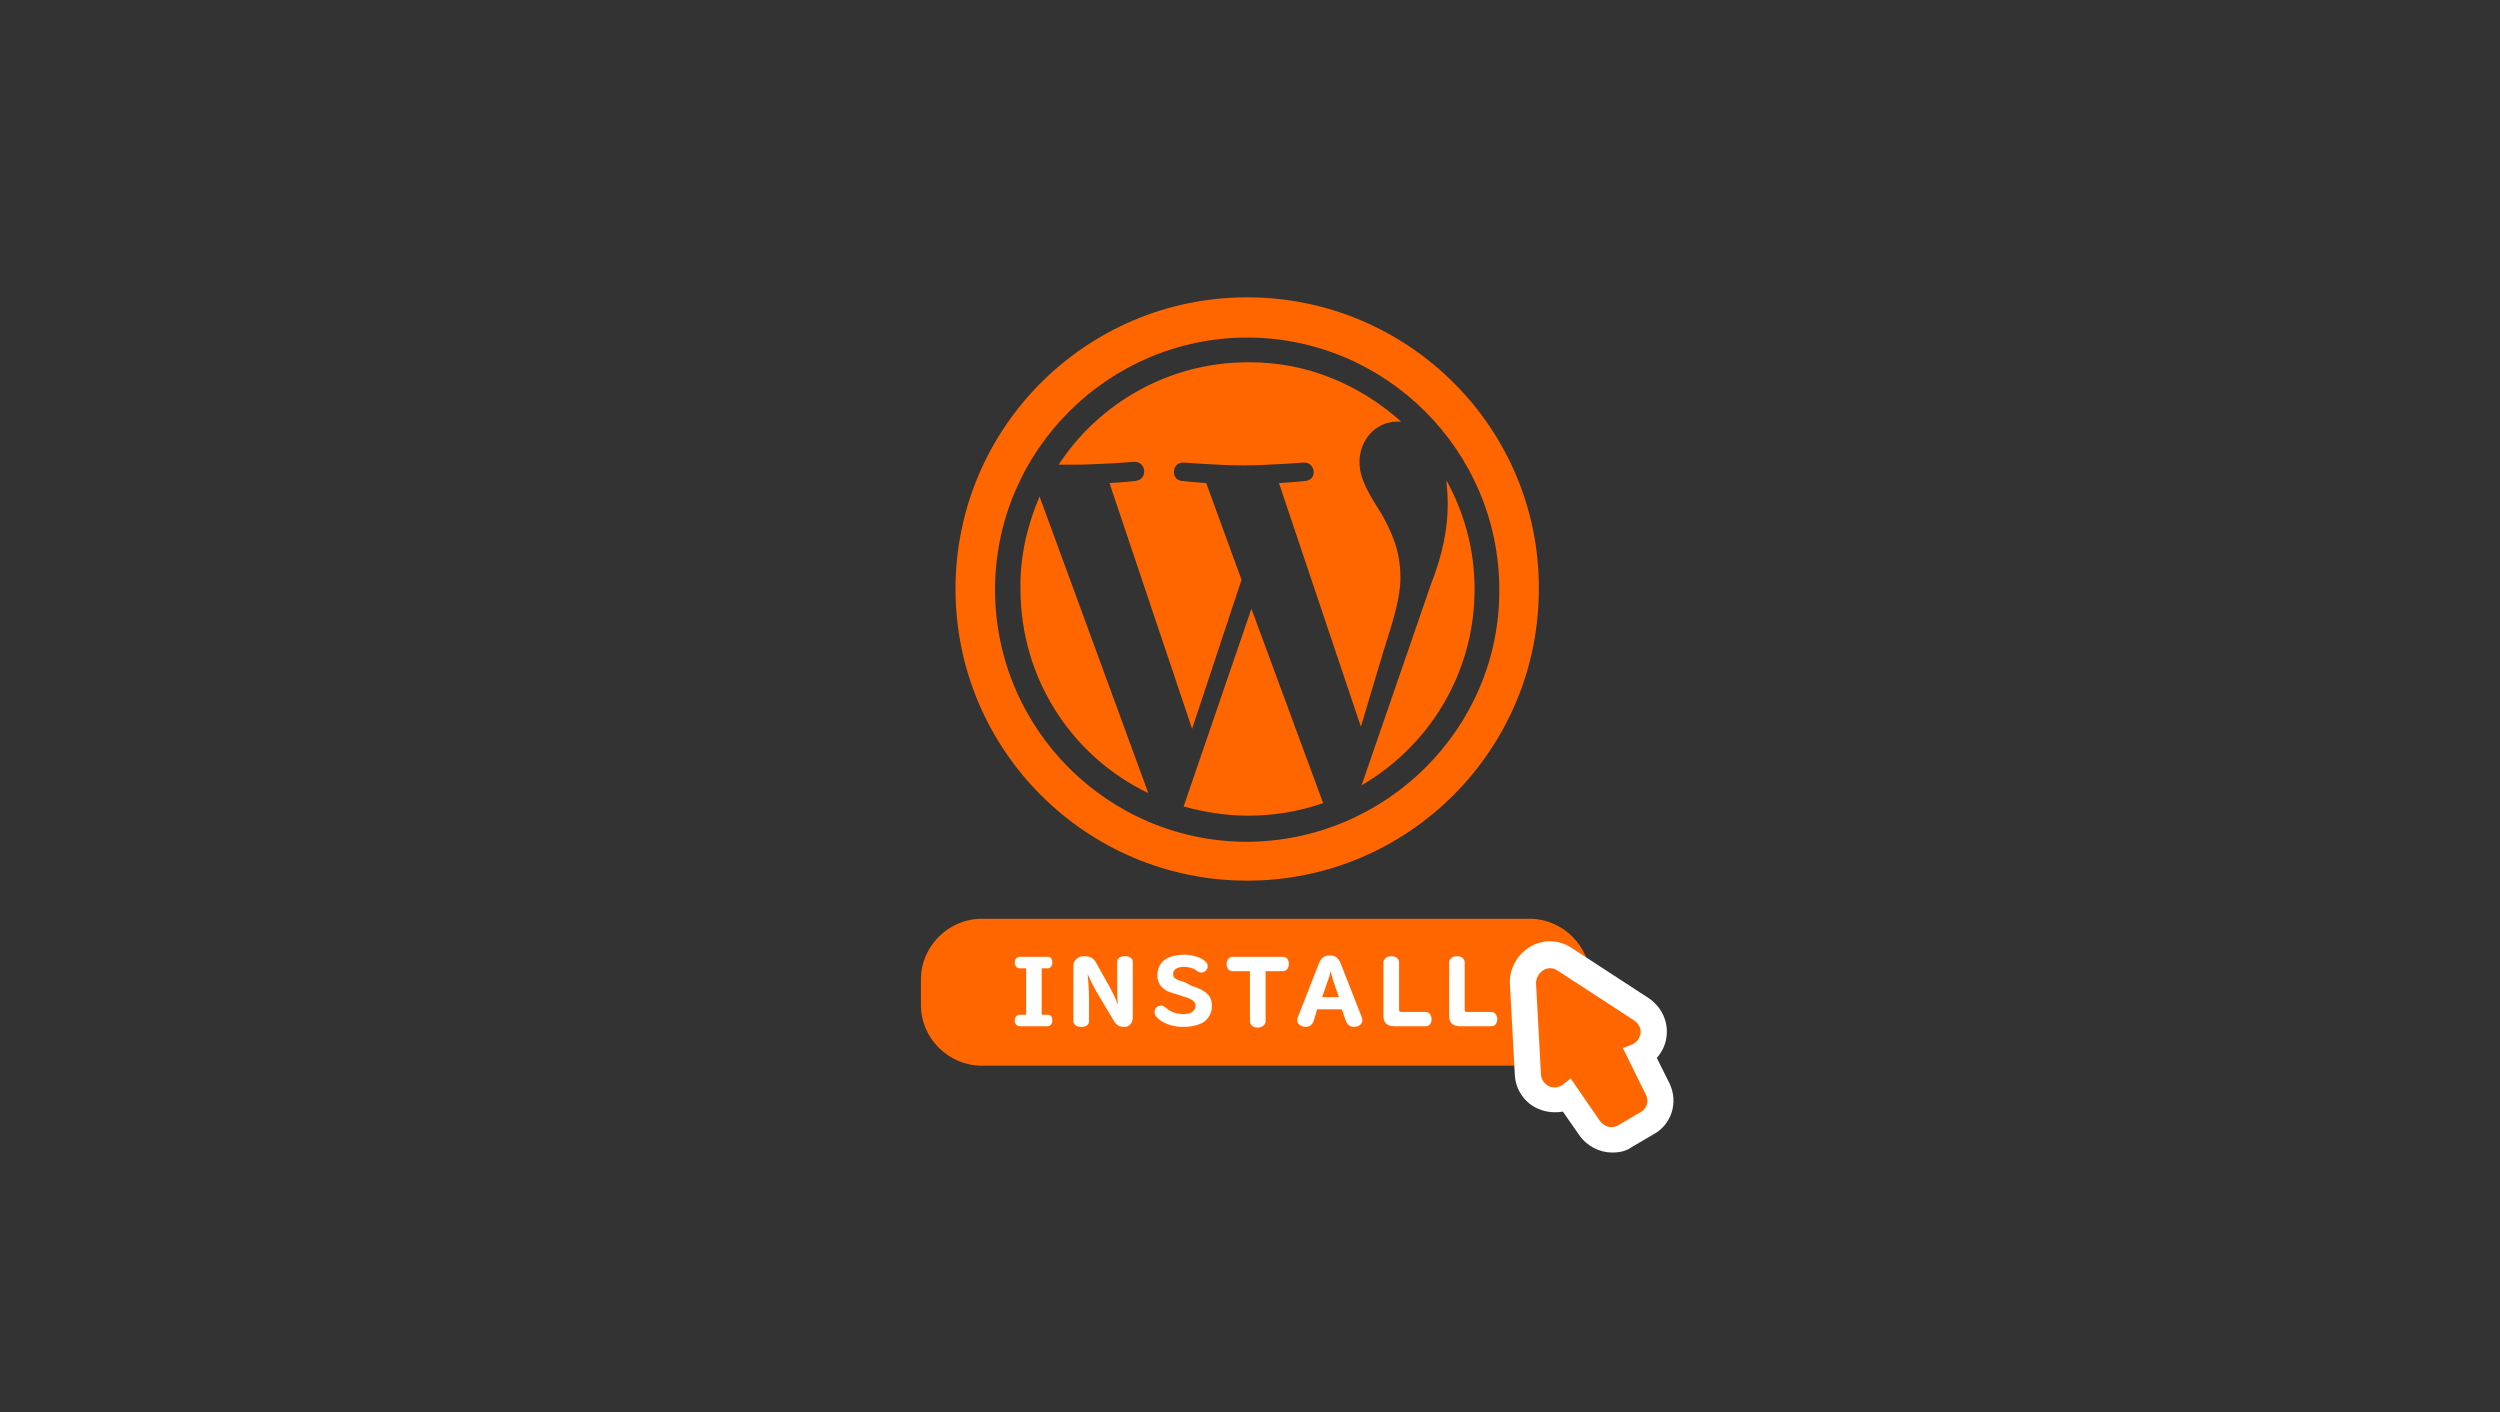<svg xmlns="http://www.w3.org/2000/svg" viewBox="0 0 354 200" enable-background="new 0 0 354 200"><rect x="0" y="0" width="354" height="200" fill="#333333" stroke="none"/><style type="text/css">.st0{fill:#FF6600;} .st1{fill:#FFFFFF;stroke:#FFFFFF;stroke-width:1.621779e-02;stroke-miterlimit:10;} .st2{fill:#FFFFFF;}</style><title>step03</title><path class="st0" d="M216.6 130.1h-77.6c-4.7 0-8.6 3.9-8.6 8.6v3.6c0 4.7 3.9 8.6 8.6 8.6h77.6c4.7 0 8.6-3.9 8.6-8.6v-3.6c0-4.7-3.9-8.6-8.6-8.6z"/><path class="st1" d="M144.4 137.1c-.4 0-.7-.3-.7-.8s.3-.8.7-.8h4c.4 0 .6.3.6.8s-.3.8-.6.8h-.9v6.6h.9c.4 0 .6.3.6.8s-.3.8-.6.8h-4c-.4 0-.7-.3-.7-.8s.3-.8.7-.8h.9v-6.6h-.9zM154 137.9c.1 1.1.2 2.3.2 3.4v3.3c0 .5-.4.8-1.1.8-.6 0-1.1-.3-1.1-.8v-7.9c0-.7.7-1.3 1.5-1.3.9 0 1.4.3 1.8 1.1l1.9 3.4c.4.8.8 1.5 1 2.2h.1c-.1-.8-.1-2.2-.1-3.1v-2.8c0-.5.4-.8 1.1-.8.6 0 1.1.3 1.1.8v7.9c0 .7-.5 1.3-1.1 1.3-.8 0-1.2-.2-1.6-.9l-2.5-4.2c-.4-.7-.9-1.7-1.2-2.4zM168.7 139.6c1 .3 1.6.6 2.1 1 .6.5.8 1.1.8 1.9 0 1-.6 2-1.5 2.4-.6.3-1.5.5-2.6.5-1.3 0-2.5-.4-3.3-1-.5-.4-.7-.7-.7-1.1 0-.5.4-.9.9-.9.3 0 .4.1.8.4.7.6 1.5.8 2.4.8.5 0 1-.1 1.2-.3.3-.2.5-.5.5-.8 0-.7-.4-1-1.7-1.4l-.9-.3c-1.1-.3-1.6-.5-1.9-.8-.6-.4-.9-1.1-.9-1.9 0-1.9 1.4-2.9 3.8-2.9 1 0 2.2.3 2.8.8.4.3.5.5.5.8 0 .5-.4.9-.9.9-.2 0-.3 0-.7-.3-.6-.4-1.2-.5-1.8-.5-.9 0-1.5.4-1.5 1s.3.8 1.7 1.2l.9.5zM174.5 137.5c-.5 0-.8-.4-.8-1 0-.5.3-1 .8-1h7.2c.5 0 .8.4.8 1 0 .5-.3 1-.8 1h-2.5v7.1c0 .5-.5.9-1.1.9-.7 0-1.1-.4-1.1-.9v-7.1h-2.5zM186 144.6c-.2.5-.6.8-1.1.8-.6 0-1.2-.4-1.2-.9 0-.2 0-.3.1-.5l2.9-7.4c.3-.9.8-1.3 1.6-1.3s1.3.4 1.6 1.3l2.9 7.4c.1.2.1.4.1.5 0 .5-.5.9-1.2.9-.5 0-.9-.3-1.1-.8l-.6-1.7h-3.5l-.5 1.7zm2.8-5.7l-.4-1.4c-.1.4-.2 1-.4 1.4l-.8 2.3h2.4l-.8-2.3zM198.1 143c0 .2.1.3.3.3h3.5c.4 0 .8.4.8 1s-.3 1-.8 1h-4.5c-1 0-1.5-.5-1.5-1.5v-7.5c0-.5.5-.9 1.1-.9.7 0 1.1.4 1.1.9v6.7zM207.4 143c0 .2.1.3.3.3h3.5c.4 0 .8.4.8 1s-.3 1-.8 1h-4.5c-1 0-1.5-.5-1.5-1.5v-7.5c0-.5.5-.9 1.1-.9.7 0 1.1.4 1.1.9v6.7z"/><path class="st2" d="M236.4 153.4l-1.8-3.6c.8-.9 1.3-2 1.4-3.2.2-2.1-.8-4.1-2.6-5.3l-10.9-7.1c-1.8-1.2-4.1-1.2-5.9-.1-1.8 1.1-2.9 3.1-2.8 5.2l.7 12.9c.1 2.1 1.4 4 3.3 4.8 1.1.5 2.4.6 3.5.4l2.3 3.3c1.1 1.6 2.9 2.5 4.7 2.5 1 0 2-.2 2.8-.8l2.9-1.7c2.7-1.4 3.7-4.6 2.4-7.3z"/><path class="st0" d="M233.1 155.1l-3.3-6.7 1.3-.5c.7-.3 1.1-.9 1.2-1.6.1-.7-.3-1.4-.9-1.8l-10.9-7.1c-.6-.4-1.4-.4-2 0-.6.4-1 1.1-1 1.8l.7 12.9c0 .7.5 1.4 1.1 1.7.7.3 1.4.2 2-.2l1.1-.9 4.2 6.1c.4.5 1 .8 1.6.8.3 0 .7-.1 1-.3l2.9-1.7c1.1-.5 1.4-1.6 1-2.5zM144.5 83.4c0 12.8 7.4 23.8 18.1 28.9l-15.4-42c-1.7 4-2.8 8.5-2.7 13.1zM198.3 81.8c0-4-1.4-6.7-2.6-8.9-1.6-2.6-3.2-4.9-3.2-7.5 0-3 2.2-5.7 5.4-5.7h.5c-5.8-5.2-13.4-8.5-21.7-8.4-11.2 0-21.1 5.8-26.8 14.5h2.1c3.4 0 8.6-.4 8.6-.4 1.7-.1 2 2.5.2 2.7 0 0-1.7.2-3.7.3l11.7 34.8 7-21.1-5-13.7c-1.7-.1-3.4-.3-3.4-.3-1.7-.1-1.5-2.7.2-2.6 0 0 5.3.4 8.4.4 3.4 0 8.6-.4 8.6-.4 1.7-.1 2 2.5.2 2.6 0 0-1.7.2-3.7.3l11.6 34.5 3.2-10.7c1.4-4.4 2.4-7.6 2.4-10.4zM177.2 86.2l-9.6 28c2.9.8 6 1.3 9.1 1.3 3.7 0 7.3-.6 10.7-1.8-.1-.1-.2-.3-.2-.4l-10-27.1zM204.8 68c.1 1.1.2 2.1.2 3.3 0 3.3-.6 6.9-2.4 11.5l-9.8 28.4c9.6-5.6 16-15.9 16-27.8 0-5.6-1.5-10.9-4-15.4zM176.6 42.1c-22.8 0-41.3 18.5-41.3 41.3s18.5 41.3 41.3 41.3c22.8 0 41.3-18.5 41.3-41.3.1-22.8-18.5-41.3-41.3-41.3zm0 77.1c-19.7 0-35.7-16-35.7-35.7 0-19.7 16.1-35.7 35.7-35.7s35.7 16 35.7 35.7c.1 19.6-16 35.6-35.7 35.7z"/></svg>